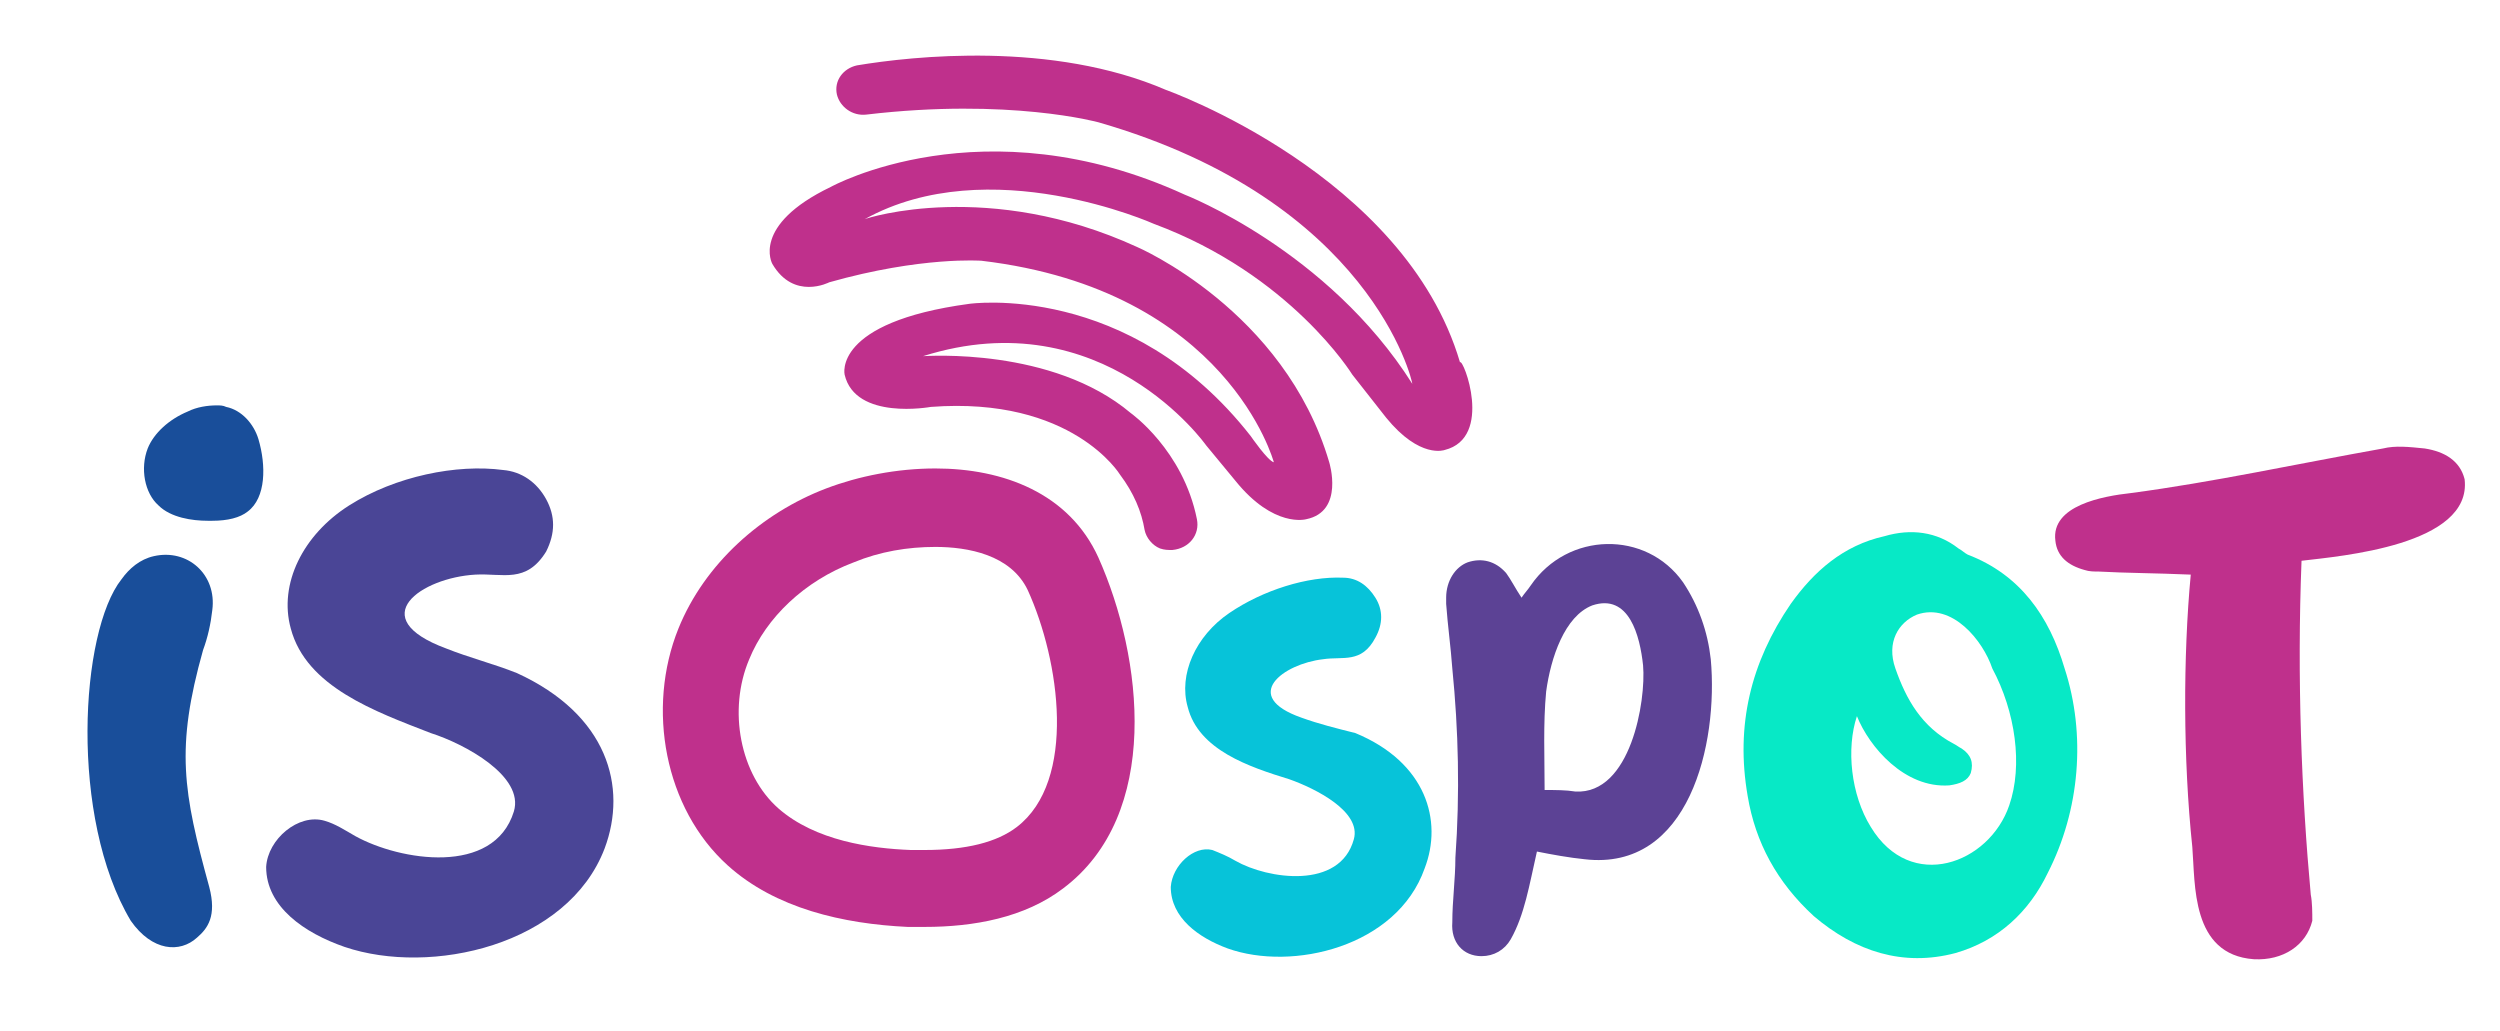 <svg xmlns="http://www.w3.org/2000/svg" xmlns:xlink="http://www.w3.org/1999/xlink" id="Calque_1" x="0px" y="0px" viewBox="0 0 325 134" style="enable-background:new 0 0 325 134;" xml:space="preserve"> <style type="text/css"> .st0{fill:#BF308C;} .st1{fill:#07C3D9;} .st2{fill:#5C4295;} .st3{fill:#07E9C6;} .st4{fill:#4A4596;} .st5{fill:#194E9A;} </style> <path class="st0" d="M187.8,58.5c0,0-3.2,1.2-7.6-4.2l-4.4-5.6c0,0-8-13-25.8-19.6c0,0-21.4-9.6-37.6-0.6c0.4-0.2,16.2-5.2,35.4,3.6 c0,0,19.2,8.2,25,28c0,0,2,6.4-3,7.4c0,0-4.2,1.2-9.2-5l-3.8-4.6c0,0-13.4-19-36.8-11.6c0.4,0,16.8-1.2,27,7.4c0,0,6.8,4.8,8.6,13.8 c0.4,2-1,3.8-3.2,4c-0.6,0-1,0-1.6-0.2c-1-0.4-1.8-1.4-2-2.4c-0.4-2.4-1.4-4.8-3.2-7.2c0,0-6.2-10.2-24.6-8.8c0,0-9.8,1.8-11.2-4.2 c0,0-1.6-6.8,16.2-9.2c0,0,20.8-3,36.6,17.2c0,0,2.2,3.2,3,3.4c0,0-6-22.4-38-26.2c0,0-7.8-0.6-19.8,2.8c0,0-4.6,2.4-7.4-2.4 c0,0-2.8-5,7.6-10c0,0,19.8-11,46,1c0,0,18.6,7.2,29.6,24.6c0-0.4-5.4-23.8-40.8-34c0,0-11.6-3.2-30.2-1c-1.8,0.2-3.4-1-3.8-2.6 c-0.4-1.8,0.8-3.4,2.6-3.8c7.2-1.2,25.4-3.2,40.2,3.2c0,0,31,11,38.2,35.4C190.2,46.5,194.2,56.9,187.8,58.5"></path> <path class="st0" d="M121.6,71.1c4.2,0,9.8,1,12,5.6c4.2,9.2,6.4,24.8-1.4,30.8c-2.6,2-6.6,3-12,3c-0.6,0-1.2,0-1.8,0 c-5.2-0.2-12.4-1.2-17.2-5.4c-5-4.4-6.6-12.8-3.8-19.4c2.2-5.4,7.2-10.2,13.6-12.6C114.4,71.7,118,71.1,121.6,71.1 M121.6,60.9 c-5,0-10,1-14.2,2.6c-8.4,3.2-15.8,9.8-19.2,18.2c-4.2,10.4-1.8,23.4,6.4,30.8c6.2,5.6,15,7.6,23.4,8c0.8,0,1.4,0,2.2,0 c6.4,0,13-1.2,18-5c12.8-9.6,10.4-30,4.6-43C139,64.1,130.4,60.9,121.6,60.9"></path> <path class="st1" d="M154.4,91.9c-1.2-4.2,1-9.2,5.4-12.2s10.2-4.8,14.8-4.6c1.8,0,3.2,1,4.2,2.6s1,3.4,0,5.2 c-1.8,3.4-4.2,2.4-6.8,2.8c-5.2,0.6-10.8,4.8-2.8,7.6c2.2,0.8,4.6,1.4,7,2c9.2,3.8,11.4,11.4,9,17.6c-3.6,10.2-17.2,13.4-25.6,10.4 c-3.8-1.4-7.4-4-7.4-8c0.2-2.8,3-5.4,5.4-4.8c1,0.4,2,0.8,3,1.4c4.2,2.4,13.6,3.8,15.4-2.8c1-3.6-5-6.6-8.4-7.8 C162.4,99.7,155.8,97.5,154.4,91.9"></path> <path class="st2" d="M222.4,85.7c-0.4-3.6-1.6-7-3.6-10c-4.8-6.8-15-6.6-19.8,0.4c-0.4,0.6-0.8,1-1.2,1.6c-0.8-1.2-1.4-2.4-2-3.2 c-1.4-1.6-3.2-2-5-1.4c-1.6,0.6-2.8,2.4-2.8,4.6c0,0.2,0,0.6,0,0.8c0.2,2.8,0.6,5.6,0.8,8.4c0.8,8,1,16.2,0.4,24.6 c0,2.8-0.4,5.6-0.4,8.4c-0.2,2.6,1.4,4.4,3.8,4.4c1.6,0,3-0.8,3.8-2.2c1.8-3.2,2.4-7,3.4-11.4c2,0.4,4.2,0.8,6.2,1 C219.6,113.3,223.4,96.7,222.4,85.7 M204.8,102.9c-1.2-0.2-2.6-0.2-4-0.2c0-4.2-0.2-8.6,0.2-12.8c0.6-4.4,2.4-9.8,6-11.2 c4.8-1.6,6.2,4,6.6,7.8C214,91.1,212,103.3,204.8,102.9"></path> <path class="st3" d="M268.4,86.9c-2-6.8-5.8-12.2-12.6-14.8c-0.4-0.2-0.8-0.6-1.2-0.8c-2.8-2.2-6.2-2.6-9.6-1.6 c-5.4,1.2-9.2,4.6-12.2,8.8c-5.2,7.6-7.2,15.8-5.6,25c1,6,3.8,11.2,8.6,15.6c5.4,4.6,11.6,6.6,18.4,4.8c5.6-1.6,9.6-5.4,12-10.4 C270.4,105.3,271.2,95.5,268.4,86.9 M261.2,104.7c-2.6,7.6-12.8,11.4-18,2.8c-2.6-4.2-3.2-10.2-1.8-14.4c1.6,4,6.2,9.4,12,9 c1.4-0.2,2.4-0.6,2.8-1.6c0.4-1.4,0-2.4-1.2-3.2c-0.4-0.2-0.6-0.4-1-0.6c-4.2-2.2-6.2-5.8-7.6-9.8c-1.2-3.4,0.4-6,2.8-7 c4.6-1.6,8.6,3.4,9.8,7C262,92.5,263,99.5,261.2,104.7"></path> <path class="st0" d="M272.8,74.3c-0.6,0-1.2,0-1.8-0.2c-2.2-0.6-3.6-1.8-3.8-3.8c-0.6-4.6,6.2-5.8,9.8-6.2 c10.6-1.4,21.6-3.8,32.8-5.8c1.6-0.4,3.4-0.2,5.4,0c2.6,0.4,4.6,1.6,5.2,4c1,8.6-16.2,10-21.2,10.6c-0.6,15.2,0,30.4,1.2,43.4 c0.2,1,0.2,2.4,0.2,3.4c-0.8,3.2-3.8,5.2-7.6,5c-8.2-0.6-7.6-9.8-8-14.6c-1.2-11.4-1.2-24.8-0.2-35.4 C280.2,74.5,276.4,74.5,272.8,74.3"></path> <path class="st4" d="M37.8,81.7c-1.6-5.8,1.6-12.2,7.6-16c6-3.8,14-5.4,20-4.6c2.4,0.2,4.4,1.6,5.6,3.8c1.2,2.2,1.2,4.4,0,6.8 c-2.6,4.2-5.6,2.8-9.2,3c-7,0.4-14.6,5.6-3.8,9.6c3,1.2,6.2,2,9.2,3.2c11.8,5.4,14.4,14.8,11.4,22.8c-4.8,12.6-22.6,16.6-33.8,12.8 c-5.2-1.8-10.2-5.2-10.2-10.4c0.2-3.6,4.2-7,7.6-6c1.4,0.4,2.6,1.2,4,2c5.8,3.2,18,5.2,20.6-3.2c1.4-4.6-6.4-8.8-10.8-10.2 C48.8,92.5,39.8,89.3,37.8,81.7"></path> <path class="st5" d="M20,72.3c4.4-1,8.2,2.4,7.6,7c-0.2,1.8-0.6,3.6-1.2,5.2c-3.6,12.8-2.6,18.4,0.8,30.8c1,3.8-0.2,5.4-1.6,6.6 c-2.2,2-5.8,1.8-8.6-2.2c-8-13.4-6.6-37.6-1.2-44.4C16.8,73.9,18.2,72.7,20,72.3 M28.2,52.7c0.4,0,0.8,0,1.2,0.2 c2,0.4,3.6,2.2,4.2,4.2c1,3.4,1,7.6-1.4,9.4c-1,0.8-2.6,1.2-4.6,1.2c-0.2,0-0.4,0-0.6,0c-2,0-4.8-0.4-6.4-2 c-1.8-1.6-2.4-4.8-1.4-7.4c0.8-2,2.8-3.8,5.2-4.8C25.6,52.9,27,52.7,28.2,52.7"></path> </svg>